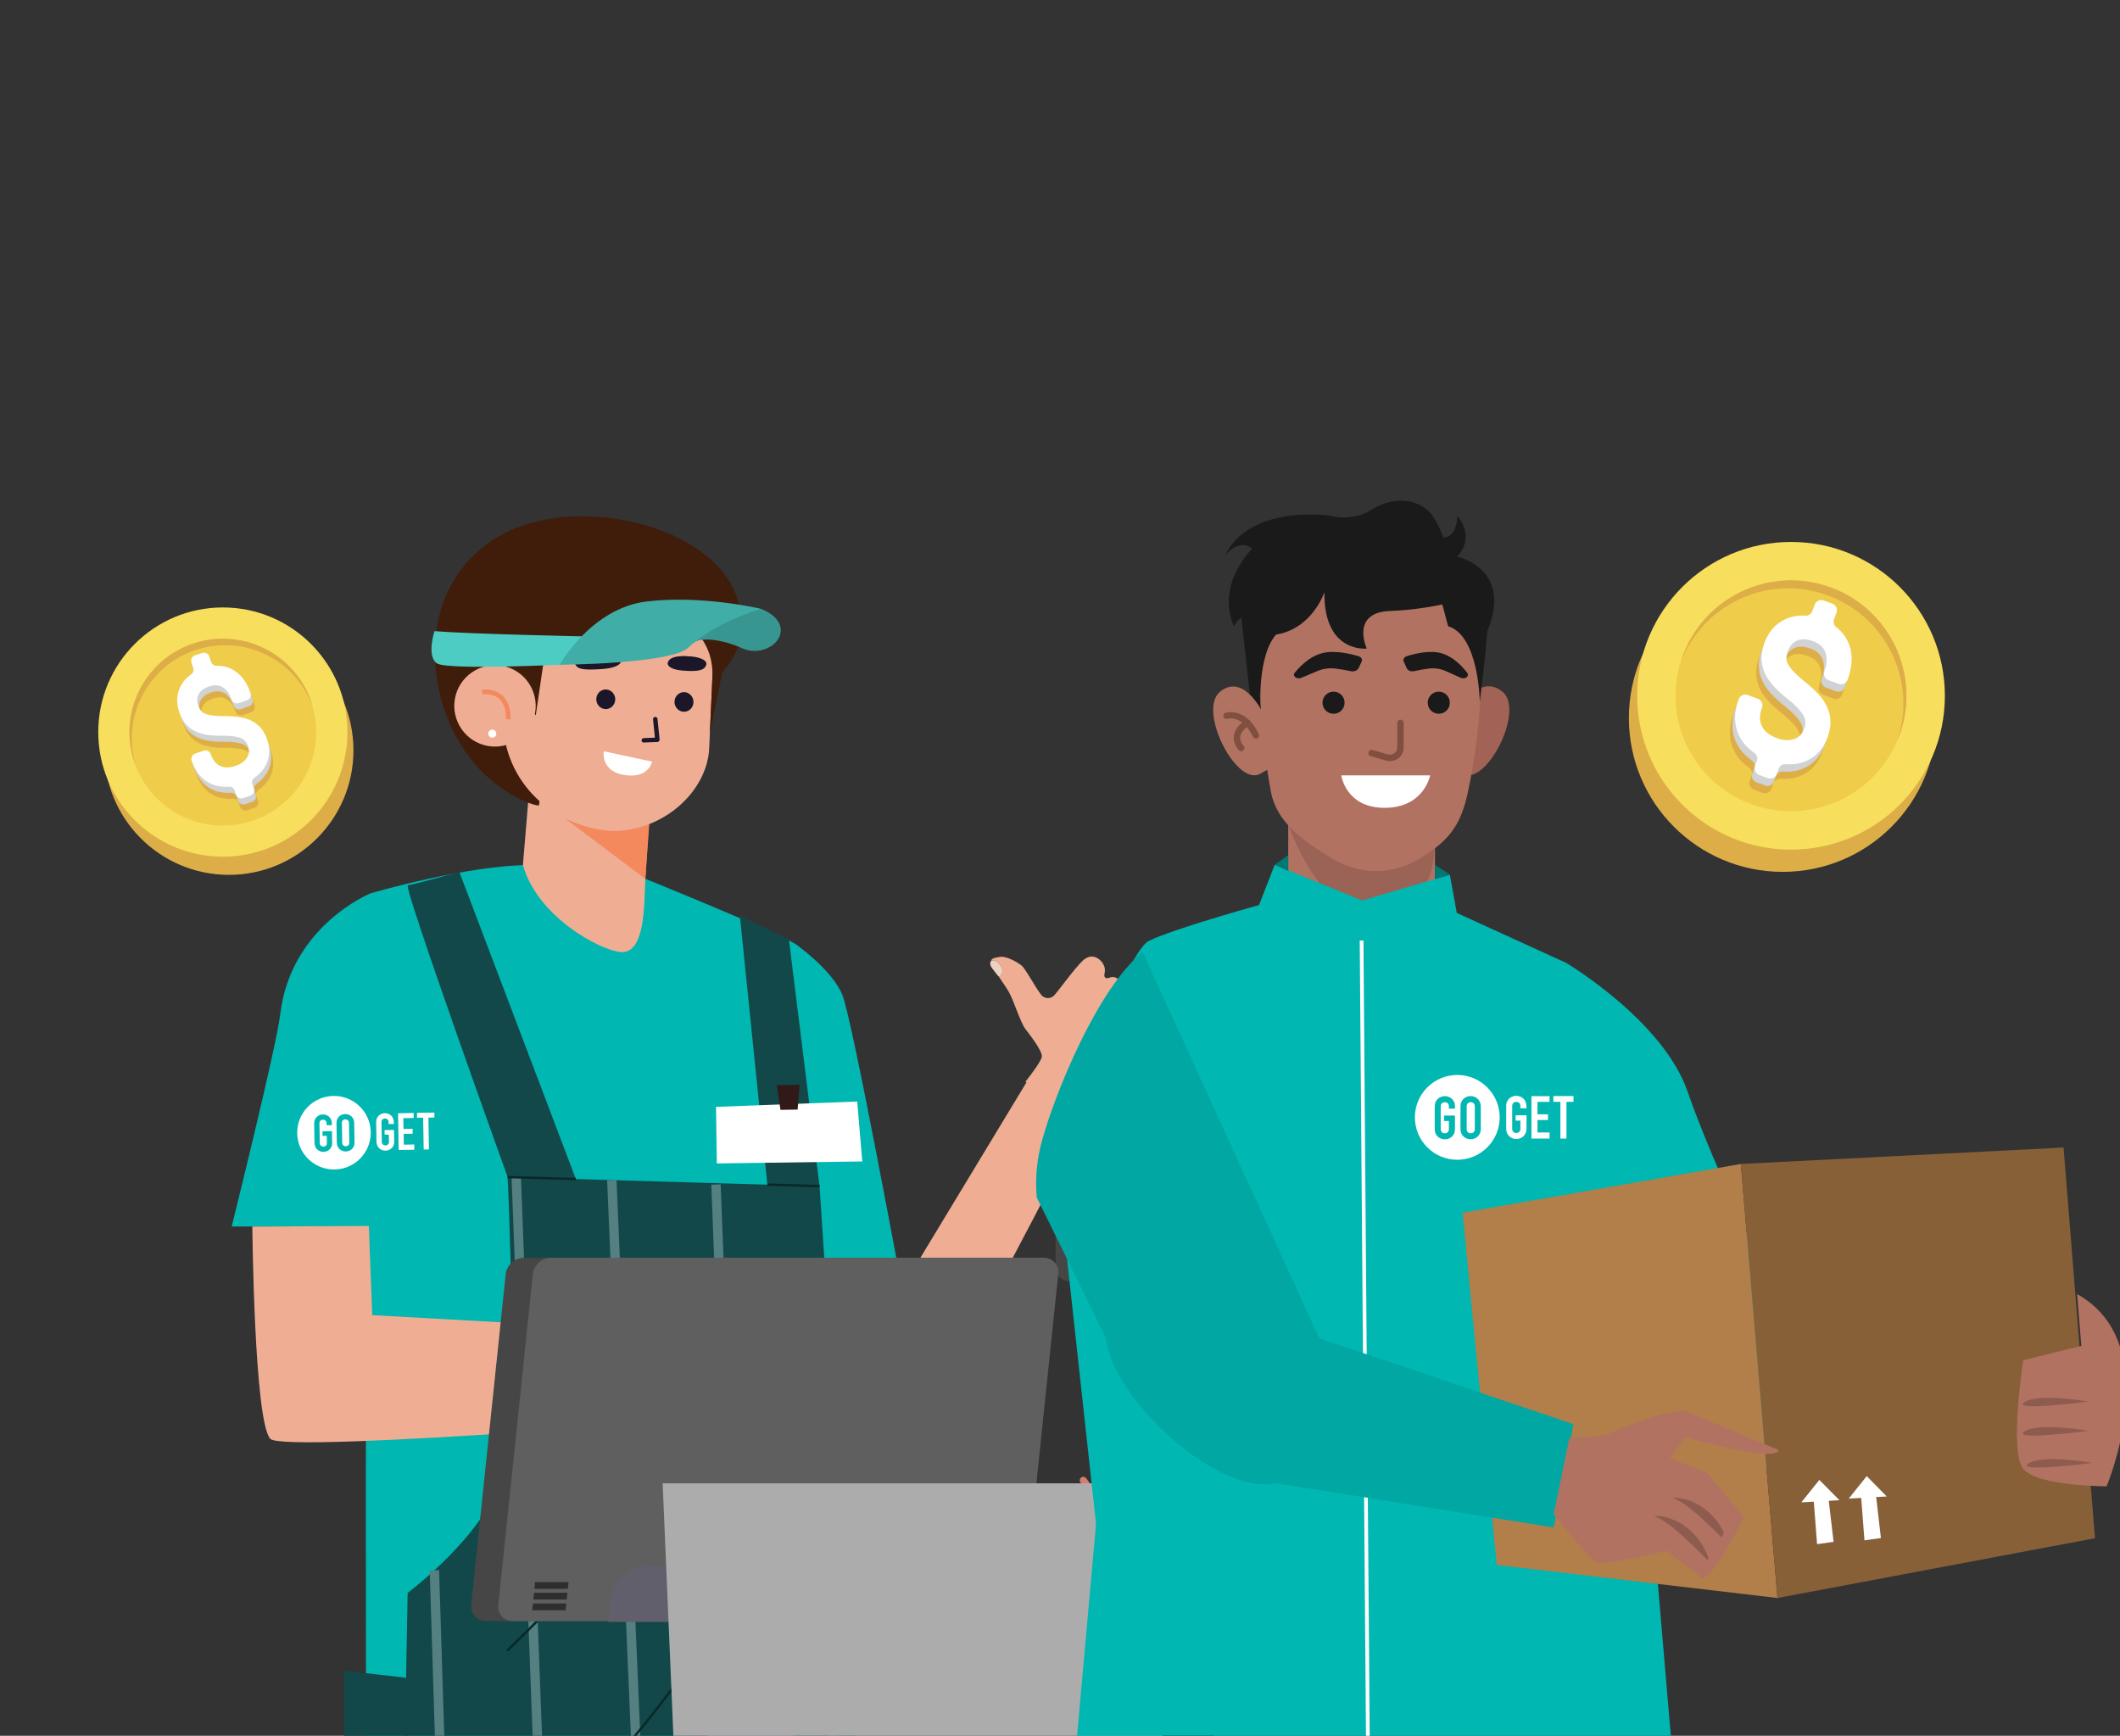 <?xml version="1.0" encoding="UTF-8"?><svg id="Layer_1" xmlns="http://www.w3.org/2000/svg" viewBox="0 0 318.49 260.75"><rect x="0" y="0" width="318.49" height="260.75" fill="#333333" stroke="none"/><defs><style>.cls-1{fill:#f8de5d;}.cls-2{fill:#00b7b1;}.cls-3{fill:#00a7a3;}.cls-4{fill:#007974;}.cls-5{fill:#efae93;}.cls-6{fill:#fff;}.cls-7{fill:#f3895d;}.cls-8{fill:#efcc49;}.cls-9{fill:#edd2c2;}.cls-10{fill:#6c6a6b;}.cls-11{fill:#9a6355;}.cls-12{fill:#804f3f;}.cls-13{fill:#a26356;}.cls-14{fill:#876038;}.cls-15{fill:#908ca0;}.cls-16{fill:#301917;}.cls-17{fill:#8e5c4e;}.cls-18{fill:#acacac;}.cls-19{fill:#b27e4a;}.cls-20{fill:#b27262;}.cls-21{fill:#d0d2d3;}.cls-22{fill:#ddae47;}.cls-23{fill:#d1d1d1;}.cls-24{fill:#d47e70;}.cls-25{fill:#124849;}.cls-26{fill:#41ada7;}.cls-27{fill:#1b1729;}.cls-28{fill:#0a2829;}.cls-29{fill:#443b4d;}.cls-30{fill:#401c0a;}.cls-31{fill:#1a1a1a;}.cls-32{fill:#464646;}.cls-33{fill:#558082;}.cls-34{fill:#379690;}.cls-35{fill:#2e2e2e;}.cls-36{fill:#5f5f5f;}.cls-37{fill:#625f6d;}.cls-38{fill:#4dccc4;}</style></defs><path class="cls-24" d="m164.19,229.37s-.07,0-.1,0c-.29-.05-.48-.33-.42-.62.7-3.71-1.24-5.93-1.32-6.02-.19-.22-.18-.55.04-.75.22-.2.55-.18.75.04.1.11,2.38,2.68,1.58,6.93-.05.25-.27.43-.52.43Z"/><path class="cls-5" d="m132.85,197.9l21.81-36.06,10.16,2.67s-29.46,58.1-34,60.63c-2.14,1.19-9.05,2.71-13.43-4.33-4.91-7.9-7.21-24.54-7.21-24.54l22.68,1.63Z"/><path class="cls-2" d="m119.52,141.82s5.51,3.86,7.04,7.66c1.52,3.81,9.03,44.52,9.03,44.52l-14.66-.81-1.4-51.37Z"/><path class="cls-2" d="m55.68,134.19s-12,4.85-13.58,18.17c-.6,5.03-7.3,31.89-7.3,31.89h26.61l-5.73-50.06Z"/><path class="cls-2" d="m79.6,129.95l15.78,1.42s20.77,8.39,24.14,10.45c1.65,1.01,10.61,166.65,10.61,166.65l-75.02.15s-.59-162.75.57-174.43c0,0,14.49-4.24,23.91-4.24"/><path class="cls-25" d="m61.24,239.28s11.23-8.37,14.03-17.01c2.81-8.64.99-45.45.99-45.45l46.86,1.37,9,135.58H59.86l1.38-74.48Z"/><rect class="cls-33" x="65.79" y="235.85" width="1.41" height="77.93" transform="translate(-8.57 2.22) rotate(-1.79)"/><rect class="cls-33" x="79.45" y="176.76" width="1.41" height="137.04" transform="translate(-9.2 3.2) rotate(-2.16)"/><rect class="cls-33" x="94.14" y="177.21" width="1.41" height="136.61" transform="translate(-10.42 4.28) rotate(-2.45)"/><rect class="cls-33" x="109.47" y="177.9" width="1.41" height="135.91" transform="translate(-9.42 4.44) rotate(-2.22)"/><rect class="cls-33" x="124.63" y="216.04" width="1.41" height="97.75" transform="translate(-10.16 5.05) rotate(-2.22)"/><polygon class="cls-25" points="123.12 178.18 118.52 141.14 111.15 137.58 115.28 177.95 123.12 178.18"/><path class="cls-28" d="m76.3,248.1l-.24-.25c15.2-14.65,28.71-31.06,40.16-48.78l.3.19c-11.47,17.74-25,34.18-40.21,48.84Z"/><path class="cls-28" d="m95.33,261.12l-.27-.23c10.37-12.42,18.79-26.16,25.04-40.85l.32.14c-6.26,14.72-14.7,28.49-25.09,40.94Z"/><path class="cls-5" d="m96.95,132.03l1.26-20.35-17.66-5.61-1.99,23.85c2.14,7.87,11.81,12.94,14.75,13.1,3.59.19,3.46-6.87,3.64-10.99Z"/><polygon class="cls-6" points="107.57 166.27 128.78 165.47 129.54 174.47 107.69 174.77 107.57 166.27"/><polygon class="cls-16" points="116.7 163.01 117.25 166.72 119.83 166.68 120.12 162.96 116.7 163.01"/><path class="cls-5" d="m37.91,184.25s.26,29.13,2.69,31.88c2.04,2.31,73.82-3.69,73.82-3.69l1.51-11.54-60.01-3.34-.51-13.4-17.49.09Z"/><path class="cls-25" d="m76.26,176.81s-15.74-43.73-14.99-43.82c.75-.09,7.74-2,7.74-2l17.5,46.12-10.25-.3Z"/><polygon class="cls-25" points="61 252.03 51.68 250.97 51.68 261.26 61.24 262.58 61 252.03"/><rect class="cls-28" x="81.2" y="171.84" width=".35" height="10.25" transform="translate(-97.88 253.15) rotate(-88.33)"/><polygon class="cls-28" points="123.11 178.36 115.28 178.13 115.29 177.78 123.12 178 123.11 178.36"/><path class="cls-5" d="m165.84,145.02c-.46-1.01-1.79-1.97-3.12-.76-1.34,1.22-3.98,4.99-4.45,5.36-.46.37-1,.43-1.59.08-.59-.35-2.55-4.15-3.22-4.67-.66-.52-2.27-1.44-3.23-1.29-.79.12-1.27.22-1.35.62.12-.13.5-.08.68-.03.33.1.94.85,1.04,1.38.11.54-.51,1.03-.51,1.03-.01,0-.03-.02-.04-.04.57.84,1.19,1.74,1.53,2.34.7,1.23,1.73,4.57,2.46,5.52.72.95,2.47,3.17,2.48,4.11,0,.59-1.42,2.5-2.47,3.82l9,5.65c1.92-4.46,3.07-4.64,8.78-10.26,1.46-1.43,2.42-3.06,1.68-4.51-.74-1.45-1.89-.66-1.89-.66,0,0,.78-1.57-.25-2.6-1.03-1.03-1.9-.05-2.48-.62-.42-.41.42-1.27-.55-2.14-1.34-1.2-1.7-.14-2.23-.46-.53-.32.18-.88-.28-1.89Z"/><path class="cls-9" d="m149.56,144.33c-1.07-.3-.84.7-.57,1.04.17.22.89,1.21,1.11,1.38,0,0,.61-.5.51-1.03-.11-.54-.71-1.29-1.04-1.38Z"/><rect class="cls-29" x="179.3" y="192.41" width="5.98" height="39.52"/><rect class="cls-32" x="158.59" y="178.31" width="44.94" height="14.1" rx="1.85" ry="1.85"/><path class="cls-29" d="m205.99,179.81v11.1c0,.83-.67,1.51-1.51,1.51h-41.93c-.83,0-1.5-.67-1.5-1.51v-11.1c0-.83.67-1.51,1.5-1.51h41.93c.83,0,1.51.67,1.51,1.51Z"/><path class="cls-36" d="m203.18,181.12v8.48h-39.3v-8.48h39.3m1.31-2.82h-41.93c-.83,0-1.5.67-1.5,1.51v11.1c0,.83.67,1.5,1.5,1.5h41.93c.83,0,1.51-.67,1.51-1.5v-11.1c0-.83-.67-1.51-1.51-1.51h0Z"/><rect class="cls-23" x="178.45" y="192.41" width="7.68" height="8.58"/><path class="cls-32" d="m147.01,243.52h-74c-1.37,0-2.36-1.11-2.22-2.47l5.18-49.64c.14-1.37,1.37-2.47,2.73-2.47h74c1.37,0,2.36,1.11,2.22,2.47l-5.18,49.64c-.14,1.37-1.37,2.47-2.73,2.47Z"/><path class="cls-36" d="m158.98,191.41l-5.18,49.64c-.14,1.37-1.37,2.48-2.73,2.48h-74c-1.37,0-2.35-1.11-2.2-2.48l5.18-49.64c.14-1.37,1.35-2.48,2.72-2.48h74c1.37,0,2.36,1.11,2.22,2.48Z"/><path class="cls-37" d="m132.41,235.29h-34.96c-2.87,0-5.43,2.32-5.73,5.19l-.33,3.16h45.34s.33-3.16.33-3.16c.3-2.87-1.78-5.19-4.65-5.19Z"/><path class="cls-29" d="m114.26,264.3h-12.86s0,0,0,0c6.43-8.21,9.91-18.34,9.86-28.77l-.05-11.42h12.86s.05,11.46.05,11.46c.04,10.4-3.42,20.52-9.83,28.71l-.02.02Z"/><path class="cls-15" d="m116.63,264.3h-12.86c6.43-8.21,9.91-18.34,9.86-28.77l-.05-11.42h12.86l.05,11.46c.04,10.4-3.42,20.52-9.83,28.71l-.02.02Z"/><polygon class="cls-35" points="85.31 238.67 80.29 238.67 80.39 237.66 85.41 237.66 85.31 238.67"/><polygon class="cls-35" points="85.14 240.28 80.12 240.28 80.22 239.26 85.25 239.26 85.14 240.28"/><polygon class="cls-35" points="84.97 241.89 79.95 241.89 80.06 240.87 85.08 240.87 84.97 241.89"/><polygon class="cls-10" points="173 222.82 238.96 226.38 242.81 402.01 179.52 404.69 173 222.82"/><polygon class="cls-18" points="101.51 268.92 99.55 222.82 173.39 222.82 179.52 404.69 117.55 404.69 105.54 404.69 -11.78 404.69 -9.16 268.92 101.51 268.92"/><path class="cls-6" d="m52.26,168.28c-.11-.09-.23-.13-.38-.13s-.27.05-.37.14c-.1.09-.16.23-.15.43l.05,2.92c0,.19.06.33.17.42.11.09.23.13.38.13s.27-.05.37-.14c.1-.09.15-.23.15-.43l-.05-2.92c0-.19-.06-.33-.17-.42Z"/><path class="cls-6" d="m50.08,164.63c-3.05.05-5.48,2.57-5.43,5.62.05,3.05,2.57,5.48,5.62,5.43,3.05-.05,5.48-2.57,5.43-5.62-.05-3.05-2.57-5.48-5.62-5.43Zm-.23,4.39h-.79s0-.27,0-.27c0-.19-.06-.33-.17-.42-.11-.09-.23-.13-.38-.13s-.27.05-.37.14c-.1.09-.16.23-.15.43l.05,2.92c0,.19.06.33.17.42.11.09.23.13.38.13s.27-.05.37-.14c.1-.09.16-.23.15-.43l-.02-1.04h-.63s-.01-.69-.01-.69l1.42-.02.03,1.74c0,.23-.03.43-.1.6-.08.17-.18.31-.3.42-.12.11-.26.2-.42.26-.16.06-.32.09-.48.09s-.32-.02-.48-.08c-.16-.05-.3-.14-.43-.25-.13-.11-.23-.25-.31-.41-.08-.17-.12-.36-.13-.59l-.05-2.92c0-.22.03-.42.11-.59.08-.17.17-.32.3-.43.12-.11.27-.2.42-.26.16-.06.32-.09.48-.09.16,0,.32.02.48.08.16.05.3.14.43.25.13.11.23.25.31.42.08.17.12.37.13.59v.28Zm3.41,2.58c0,.23-.03.43-.11.6-.07.17-.17.31-.3.42-.12.11-.27.2-.42.26-.16.06-.32.09-.48.09s-.32-.02-.48-.08c-.16-.05-.3-.14-.43-.25-.13-.11-.23-.25-.31-.41-.08-.17-.12-.36-.13-.59l-.05-2.92c0-.22.03-.42.11-.59.08-.17.17-.32.3-.43.12-.11.26-.2.42-.26.16-.06.32-.09.48-.09s.32.02.48.08c.16.05.3.14.43.25.13.11.23.25.31.42.08.17.12.37.13.59l.05,2.92Z"/><path class="cls-6" d="m56.51,168.59c0-.22.03-.42.11-.59.08-.17.17-.32.3-.43.12-.11.27-.2.42-.26.16-.06.31-.09.48-.09s.32.02.48.08c.16.05.3.14.43.25.13.11.23.25.31.42.08.17.12.37.13.59v.28s-.79.01-.79.01v-.28c0-.19-.06-.33-.17-.42-.11-.09-.23-.13-.38-.13s-.27.05-.37.14c-.1.09-.15.24-.15.43l.05,2.92c0,.19.06.33.17.42.11.09.23.13.38.13s.27-.05.37-.14c.11-.09.15-.23.15-.43l-.02-1.04h-.63s-.01-.69-.01-.69l1.42-.02.03,1.74c0,.23-.03.43-.11.6-.07.17-.17.31-.3.42-.12.11-.27.2-.42.26-.16.06-.32.09-.48.09s-.32-.02-.48-.08c-.16-.05-.3-.14-.43-.25-.13-.11-.23-.25-.31-.41s-.12-.36-.13-.59l-.05-2.92Z"/><path class="cls-6" d="m59.79,167.23l2.36-.04v.75s-1.56.03-1.56.03l.03,1.62,1.37-.02v.74s-1.35.02-1.35.02l.03,1.62,1.57-.03v.79s-2.35.04-2.35.04l-.09-5.53Z"/><path class="cls-6" d="m63.57,167.89l-.92.02v-.74s2.61-.04,2.61-.04v.74s-.9.02-.9.02l.08,4.78h-.79s-.08-4.77-.08-4.77Z"/><path class="cls-30" d="m94.32,78.27s-18.54-4.58-26.47,9.49c-5.75,10.2-1.5,27.67,11.64,32.87,12.52,4.96,8.97-35.83,8.97-35.83l5.87-6.53Z"/><path class="cls-5" d="m96.02,120.7l-.64,10.67c-.23,3.17-3.27,2.98-7.86,2.59h0c-3.92-.33-7.66-1.33-7.92-4.01l2.25-14.8,14.18,5.54Z"/><path class="cls-7" d="m96.95,132.03l-14.63-11.02c-.79-.64-.22-1.91.78-1.74l14.64,1.77-.79,10.99Z"/><path class="cls-5" d="m91.77,124.84h0c7.86.14,14.45-5.96,14.77-12.38l.68-15.15c.41-8.04-5.63-14.96-13.66-15.64h0c-8.22-.69-16.88,5.29-17.57,13.5l-.42,12.19c-.32,9.43,6.78,16.68,16.18,17.47Z"/><polygon class="cls-30" points="82.15 96.13 80.49 107.45 69 93.49 82.15 96.13"/><path class="cls-5" d="m68.27,105.52c-.28,3.37,2.22,6.33,5.58,6.61,3.37.28,6.33-2.22,6.61-5.58.28-3.37-2.22-6.33-5.58-6.61-3.37-.28-6.33,2.22-6.61,5.58Z"/><path class="cls-7" d="m76.7,108.06l-.7-.06s.14-1.87-.93-2.94c-.6-.6-1.47-.85-2.6-.76l-.06-.7c1.35-.11,2.41.22,3.16.97,1.3,1.31,1.14,3.4,1.13,3.49Z"/><path class="cls-27" d="m96.72,111.55c-.18,0-.33-.14-.34-.32,0-.19.14-.34.32-.35l1.69-.07-.28-2.75c-.02-.19.12-.35.3-.37.19-.02.35.12.37.3l.31,3.1c0,.09-.02.18-.08.25-.06.07-.15.11-.24.12l-2.05.08s0,0-.01,0Z"/><path class="cls-27" d="m89.88,98.21s3.4-.3,3.43,1.13c0,0,0,.97-2.96,1.17-2.96.2-3.73-.02-4.01-.93-.27-.91,1.94-1.35,3.54-1.37Z"/><path class="cls-27" d="m103.33,98.58s-2.81-.29-3.03,1.05c0,0-.13.91,2.32,1.11,2.46.2,3.25-.12,3.48-.86.26-.83-1.44-1.28-2.78-1.3Z"/><path class="cls-27" d="m101.33,105.4c-.02.81.6,1.49,1.38,1.52.79.02,1.45-.61,1.47-1.43.02-.81-.59-1.49-1.38-1.52-.79-.02-1.44.61-1.47,1.43Z"/><path class="cls-27" d="m89.58,105c-.02.81.6,1.49,1.38,1.52.79.02,1.44-.61,1.47-1.43.02-.81-.6-1.49-1.38-1.52-.79-.02-1.44.61-1.47,1.43Z"/><path class="cls-6" d="m97.96,114.41l-7.25-1.55s-.59,3.24,3.59,3.62c3.22.29,3.66-2.07,3.66-2.07Z"/><path class="cls-30" d="m80,100.79s9.17-6.24,6.31-19.18c0,0-8.8-3.34-12.89,7.92-4.09,11.26,6.58,11.26,6.58,11.26Z"/><path class="cls-30" d="m85.65,90.02s22.45-1.75,21.35,12.32c0,0,6.75-4.43,3.58-12.98-2.59-7-12.45-11.19-19.9-11.53-4.15-.19-6.09.48-7.71,1.21-3.17,1.44,2.68,10.98,2.68,10.98Z"/><path class="cls-30" d="m97.96,88.56s-2.1,8.12-15.77,9.48c-13.67,1.36-13.56-8.06-13.56-8.06l20.05-11.04"/><path class="cls-6" d="m74.56,110.21c0,.33-.27.6-.6.6s-.6-.27-.6-.6.27-.6.6-.6.6.27.6.6Z"/><polygon class="cls-30" points="108.49 101.03 106.65 110.21 107.01 102.13 108.49 101.03"/><path class="cls-34" d="m114.32,91.46s3.03,1.04,2.98,3.28c-.05,2.24-3.26,3.82-5.78,2.65-2.51-1.16-6.08-1.85-7.34-.81,0,0,1.71-4.77,10.13-5.12Z"/><path class="cls-38" d="m87.93,95.6s-17.16-.35-22.66-.79c0,0-1.23,3.82.39,4.85,1.62,1.03,19.22.16,19.22.16l3.04-4.22Z"/><path class="cls-26" d="m84.08,99.86s4.72-8.51,13.1-9.51c8.37-1,17.15,1.11,17.15,1.11,0,0-6.82,1.91-10.93,5.83-2.6,2.47-19.32,2.57-19.32,2.57Z"/><rect x="167.03" y="264.17" width="18.45" height="7.31" transform="translate(-131.97 356.11) rotate(-72.63)"/><path class="cls-2" d="m226.28,147.1l-10.4-8.34-1.5-1.33-.93-.14-12.72-1.87-1.03-.15-1.65.5-8.61,2.39c7.42,13.24,24.46,15.87,36.84,8.94Z"/><line class="cls-2" x1="219.32" y1="141.36" x2="235.37" y2="144.68"/><path class="cls-6" d="m195.98,164.01c.11-.09.25-.14.4-.14s.29.05.39.15c.11.1.16.25.16.45l-.05,3.08c0,.2-.06.35-.18.44-.11.09-.25.14-.4.14s-.28-.05-.39-.15c-.11-.1-.16-.25-.16-.45l.05-3.08c0-.2.06-.35.17-.44Z"/><path class="cls-6" d="m192.36,165.9c-.05,3.22,2.51,5.87,5.73,5.93,3.22.05,5.87-2.51,5.93-5.73.05-3.22-2.51-5.87-5.73-5.93-3.22-.05-5.87,2.51-5.93,5.73Zm6.17-1.39c0-.23.05-.44.13-.62.09-.18.2-.33.33-.44.14-.12.29-.2.45-.26.17-.06.34-.08.5-.08.17,0,.34.04.5.1.16.06.31.15.45.27.13.12.24.27.32.45.08.18.12.39.11.62l-.05,3.08c0,.24-.05.45-.13.62-.09.18-.19.32-.33.44-.13.11-.29.2-.45.26-.17.06-.34.08-.51.08s-.34-.04-.5-.1c-.17-.06-.31-.15-.45-.27-.13-.12-.24-.27-.32-.45-.08-.18-.11-.39-.11-.63l.03-1.84,1.5.03v.74s-.68-.01-.68-.01l-.02,1.1c0,.2.05.35.16.45.11.1.24.15.39.15s.29-.04.4-.14c.11-.09.17-.24.18-.44l.05-3.08c0-.2-.05-.35-.16-.45-.11-.1-.24-.15-.4-.15s-.29.04-.4.14c-.11.09-.17.24-.18.44v.3s-.84-.01-.84-.01v-.3Zm-3.55-.06c0-.23.05-.44.13-.62.08-.18.2-.33.33-.44.14-.12.29-.2.45-.26.17-.06.34-.08.51-.08s.34.04.5.1c.17.06.31.15.45.27.13.12.24.27.32.45.08.18.12.39.11.62l-.05,3.08c0,.24-.05.45-.13.62-.09.18-.2.32-.33.44-.14.11-.29.2-.45.26-.17.06-.34.08-.51.08s-.34-.04-.5-.1c-.16-.06-.31-.15-.45-.27-.13-.12-.24-.27-.32-.45-.08-.18-.12-.39-.11-.63l.05-3.08Z"/><path class="cls-6" d="m191.45,167.41c0,.24-.05.45-.13.62s-.2.32-.33.44c-.14.12-.29.2-.45.26-.17.06-.34.08-.51.08s-.34-.04-.5-.1c-.17-.06-.31-.15-.45-.27-.13-.12-.24-.27-.32-.45-.08-.18-.12-.39-.11-.63l.03-1.83,1.5.03v.74s-.68-.01-.68-.01l-.02,1.1c0,.2.05.35.16.45.11.1.24.15.39.15s.29-.04.4-.14c.11-.09.17-.24.18-.44l.05-3.08c0-.2-.05-.35-.16-.45-.11-.1-.24-.15-.4-.15s-.29.04-.4.14c-.11.09-.17.24-.18.44v.29s-.84-.01-.84-.01v-.29c0-.23.05-.44.14-.62.08-.18.19-.33.33-.44.14-.12.29-.2.45-.26.17-.06.34-.08.5-.08s.34.04.5.1c.17.06.31.15.45.28.13.12.24.27.32.45.08.18.12.39.11.63l-.05,3.08Z"/><path class="cls-6" d="m187.95,168.73l-2.49-.04v-.84s1.67.03,1.67.03l.03-1.71-1.44-.02v-.79s1.46.02,1.46.02l.03-1.71-1.65-.03v-.79s2.5.04,2.5.04l-.1,5.83Z"/><path class="cls-6" d="m183.97,168.65h-.83s.09-5.06.09-5.06l-.97-.02v-.79s2.78.05,2.78.05v.79s-.98-.02-.98-.02l-.09,5.05Z"/><path class="cls-2" d="m244.35,182.68l8.33,97.62h-92.62s7.73-86.29,7.73-86.29l21.35-58.05,26.73,2.81,19.49,5.92s14.54,8.64,18.21,19.38c3.66,10.74,13.58,31.34,13.58,31.34l36.91,15.57-3.21,20.46-55.95-17.13-15.99-18.68"/><path class="cls-20" d="m204.55,151.13h0c-6.09,0-11.02-4.94-11.02-11.02v-16.87h22.05v16.87c0,6.09-4.94,11.02-11.02,11.02Z"/><path class="cls-11" d="m193.14,122.76s3.06,9.84,8.63,13.01c4.04,2.3,9.27,1.41,12.01-2.35,1.37-1.87,1.8-4.23,1.8-8.29,0,0-3.68,3.59-10.32,3.87-6.64.28-12.11-6.25-12.11-6.25Z"/><polygon class="cls-31" points="186.11 89.41 188.02 106.55 193.14 106.55 193.01 87.22 186.11 89.41"/><path class="cls-13" d="m219.46,116.09c3.57,2.63,9.74-9.35,6.26-12.18-3.48-2.84-6.57,2.64-6.57,2.64l-.86,3.93-1.55,3.62,1.26,1.03,1.46.96Z"/><path class="cls-20" d="m189.55,116.09c-3.57,2.63-9.74-9.35-6.26-12.18,3.48-2.84,6.32,2.97,6.32,2.97l.86,3.83.57,3.77-.4,1.02-1.09.6Z"/><path class="cls-12" d="m186.46,112.85c-.14,0-.28-.06-.37-.18-.62-.75-.85-1.52-.7-2.29.27-1.38,1.74-2.18,1.8-2.21.24-.13.52-.04.65.2s.04.53-.19.65c-.01,0-1.13.62-1.31,1.55-.09.47.08.97.5,1.48.17.21.14.51-.07.68-.09.07-.2.11-.31.11Z"/><path class="cls-12" d="m188.67,110.95c-.18,0-.35-.1-.43-.27-1.61-3.34-3.75-2.72-3.84-2.7-.26.08-.52-.06-.6-.31-.08-.25.05-.52.3-.6.03-.01,3.01-.95,5.01,3.19.12.24.01.53-.22.64-.07.03-.14.05-.21.05Z"/><path class="cls-20" d="m222.49,100.63c0,7.42-.99,13.82-1.97,18.37-.96,4.45-2.43,6.85-6.26,9.35l-.7.46c-4.06,2.65-9.3,2.71-13.42.16h0c-4.15-2.57-8.31-5.26-9.21-10.03-1.63-8.68-1.81-18.3-1.81-18.3,0,0-1.55-18.73,16.44-18.37,17.99.36,16.92,18.37,16.92,18.37Z"/><path class="cls-12" d="m208.8,114.33c-.19,0-.38-.02-.58-.08l-2.3-.66c-.26-.07-.4-.34-.33-.6.07-.25.34-.41.6-.33l2.29.66c.56.15,1.15-.12,1.35-.61.06-.14.08-.29.08-.43v-3.69c0-.27.21-.48.48-.48s.48.21.48.48v3.69c0,.27-.05.54-.15.79-.31.78-1.08,1.26-1.92,1.26Z"/><path class="cls-31" d="m202,105.56c0,.92-.74,1.66-1.66,1.66-.92,0-1.66-.74-1.66-1.66,0-.92.74-1.66,1.66-1.66.92,0,1.66.74,1.66,1.66Z"/><path class="cls-31" d="m217.81,105.56c0,.92-.74,1.66-1.66,1.66-.92,0-1.66-.74-1.66-1.66,0-.92.74-1.66,1.66-1.66.92,0,1.66.74,1.66,1.66Z"/><path class="cls-31" d="m204.07,100.43l.5-1.06c.15-.32-.06-.67-.5-.8-1.19-.36-3.56-.93-5.41-.46-2.12.54-3.68,2.35-4.18,2.99-.11.14-.12.31-.04.46h0c.17.31.69.43,1.08.26l2.4-1.02c.82-.35,1.78-.48,2.72-.36.69.08,1.52.21,2.27.38.47.11.98-.06,1.14-.4Z"/><path class="cls-31" d="m211.36,100.43l-.48-1.06c-.14-.32.06-.67.47-.8,1.13-.36,3.37-.93,5.13-.46,2.01.54,3.49,2.35,3.96,2.99.1.14.11.31.04.46h0c-.16.31-.65.43-1.03.26l-2.27-1.02c-.78-.35-1.69-.48-2.58-.36-.66.08-1.44.21-2.15.38-.45.11-.93-.06-1.08-.4Z"/><path class="cls-6" d="m201.49,116.47h13.36s-.89,4.88-6.85,4.88c-5.85,0-6.5-4.88-6.5-4.88Z"/><path class="cls-31" d="m189.35,105.48s-.45-10,4.21-11.41l1.22-4.66h-6.74s-.24,3.71,1.32,16.06Z"/><path class="cls-31" d="m222.31,105.48s-.1-10-4.76-11.41l-1.33-5.02,7.54-.54s.11,4.61-1.45,16.96Z"/><path class="cls-31" d="m219.21,90.17s-4.4,1.38-10.39,1.61c-5.99.23-3.49,5.65-3.49,5.65,0,0-6.49.74-6.36-8.48,0,0-1.87,5.73-7.61,6.42,0,0,1.39-2.43,1.14-5.21,0,0-5.98,1.27-7.1,3.94,0,0-3.02-5.44,2.72-11.7,0,0-1.75-1.63-3.99.92,0,0,2.5-7.07,15.47-5.91,0,0,3.37,1.16,6.61-.93,3.24-2.09,7.45-1.51,9.11,1.16,1.11,1.79,1.5,3.08,1.5,3.08,0,0,2,.23,2.12-3.24,0,0,2.82,2.96,0,6.14,0,0,8.41,1.81,4.51,11.13l-4.23-4.59Z"/><polygon class="cls-2" points="216.26 135.95 235.37 144.68 214.84 148.17 216.26 135.95"/><polyline class="cls-2" points="217.81 131.39 204.62 135.27 191.5 129.9 189.15 135.95 191.5 149.48 211.95 152.69 219.32 139.71"/><polygon class="cls-4" points="215.57 129.9 217.81 131.39 215.57 132.05 215.57 129.9"/><polyline class="cls-4" points="193.53 128.46 191.5 129.9 193.53 130.84"/><path class="cls-2" d="m189.15,135.95s-13.03,3.62-16.58,5.4c-3.55,1.78-14.11,30.9-14.11,30.9l6.78,61.96,43.66,12.44,4.26-13.69-35.52-18.42,11.51-78.59Z"/><rect class="cls-6" x="204.79" y="141.29" width=".56" height="134.43" transform="translate(-1.62 1.61) rotate(-.45)"/><path class="cls-6" d="m221.38,165.73c-.12-.1-.27-.16-.43-.16s-.31.05-.43.16c-.12.1-.18.27-.18.49v3.37c0,.22.06.38.18.49.12.11.27.16.43.16s.31-.05.43-.16c.12-.1.18-.27.18-.49v-3.37c0-.22-.06-.38-.18-.49Z"/><path class="cls-6" d="m218.93,161.48c-3.52,0-6.37,2.85-6.37,6.37,0,3.52,2.85,6.37,6.37,6.37,3.52,0,6.37-2.85,6.37-6.37,0-3.52-2.85-6.37-6.37-6.37Zm-.35,5.06h-.91s0-.32,0-.32c0-.22-.06-.38-.18-.49-.12-.1-.27-.16-.43-.16s-.31.05-.44.16c-.12.1-.18.27-.18.49v3.37c0,.22.06.38.18.49.12.11.27.16.44.16s.31-.05.43-.16c.12-.1.18-.27.18-.49v-1.2h-.73s0-.81,0-.81h1.64s0,2.01,0,2.01c0,.26-.04.49-.13.69-.09.19-.21.36-.35.48-.15.13-.31.22-.49.29-.18.07-.37.1-.55.1s-.37-.03-.55-.1c-.18-.07-.35-.16-.49-.29-.15-.13-.26-.29-.35-.48-.09-.19-.13-.42-.13-.69v-3.37c0-.26.04-.48.13-.68.09-.2.21-.36.35-.49.15-.13.31-.22.49-.29.18-.07.37-.1.55-.1.18,0,.37.03.55.1.18.07.35.16.49.29.15.13.26.29.35.49.09.2.13.42.13.68v.32Zm3.88,3.04c0,.26-.04.49-.14.69-.09.19-.21.36-.35.48-.15.13-.31.22-.49.29-.18.07-.37.1-.55.1-.19,0-.37-.03-.55-.1-.18-.07-.35-.16-.49-.29-.15-.13-.26-.29-.35-.48-.09-.19-.13-.42-.13-.69v-3.37c0-.26.04-.48.13-.68.09-.2.21-.36.35-.49.15-.13.31-.22.49-.29.18-.07.37-.1.55-.1s.37.03.55.1c.18.07.35.16.49.29.15.13.26.29.35.49.09.2.14.42.14.68v3.37Z"/><path class="cls-6" d="m226.27,166.17c0-.26.04-.48.13-.68.09-.2.21-.36.35-.49.15-.13.31-.23.49-.29.18-.07.36-.1.55-.1s.37.03.55.1c.18.07.35.16.49.29.15.13.26.29.35.49.09.2.14.43.14.68v.32s-.91,0-.91,0v-.32c0-.22-.06-.38-.18-.49-.12-.1-.27-.16-.43-.16s-.31.05-.44.16c-.12.11-.18.27-.18.49v3.37c0,.22.06.38.18.49.12.1.27.16.44.16s.31-.05.43-.16c.12-.1.18-.27.18-.49v-1.2h-.72s0-.81,0-.81h1.64s0,2.01,0,2.01c0,.26-.04.49-.14.69-.09.19-.21.36-.35.48-.15.13-.31.23-.49.29-.18.07-.37.1-.55.1s-.37-.03-.55-.1c-.18-.07-.35-.16-.49-.29-.15-.13-.26-.29-.35-.48s-.13-.42-.13-.69v-3.37Z"/><path class="cls-6" d="m230.07,164.66h2.72s0,.86,0,.86h-1.81v1.87h1.58s0,.86,0,.86h-1.58v1.87h1.81s0,.91,0,.91h-2.72s0-6.38,0-6.38Z"/><path class="cls-6" d="m234.42,165.51h-1.06s0-.86,0-.86h3.03s0,.86,0,.86h-1.06v5.52s-.91,0-.91,0v-5.52Z"/><polygon class="cls-19" points="261.53 174.85 267.03 240.05 224.86 235.09 219.72 182.17 261.53 174.85"/><polygon class="cls-14" points="267.03 240.05 314.73 231.07 310.01 172.38 261.53 174.85 267.03 240.05"/><polygon class="cls-6" points="276.34 225.36 273.32 222.31 270.62 225.68 272.49 225.58 272.98 231.96 275.46 231.61 274.74 225.45 276.34 225.36"/><polygon class="cls-6" points="283.45 224.8 280.44 221.74 277.74 225.12 279.61 225.01 280.1 231.39 282.57 231.04 281.86 224.88 283.45 224.8"/><path class="cls-3" d="m198.18,201.02l38.2,12.92-2.97,15.51-41.7-6.65c-8.69,2.04-24.78-12.9-25.54-21.79l-10.42-21.13c-.25-2.85.02-5.73.78-8.49,2.02-7.33,8.36-22.85,15.12-28.38"/><path class="cls-20" d="m253.03,211.9c-2.19.14-4.87.92-7.31,1.82-.67.25-1.32.51-1.94.74-.98.4-1.86.78-2.6,1.12-.22.11-5.23.4-5.43.5l-2.34,11.37c.22.27.45.54.65.81.04.04.05.06.05.06.62.76,1.24,1.55,1.88,2.31,1.8,2.13,3.46,3.95,4,4.11,1.35.4,10.43-1.78,10.43-1.78l5.34,4.12c.31-.07.63-.3.97-.64.32-.31.66-.7,1-1.15.05-.09.12-.19.19-.28.54-.74,1.1-1.62,1.6-2.5.12-.2.25-.42.35-.63.03-.05.07-.1.09-.15.01-.02.02-.03.03-.04.1-.16.2-.32.28-.5.99-1.81,1.71-3.33,1.71-3.33l-5.57-6.64-5.53-2.19,2.36-3.14s13.62,3.96,13.97,1.93"/><path class="cls-17" d="m259.01,230.24c-.12.23-.25.46-.38.69-.04-.04-.09-.08-.13-.12-.71-.71-1.69-1.66-2.77-2.66-1.09-1-2.12-1.83-2.97-2.37-.22-.13-.41-.25-.58-.36-.18-.09-.34-.17-.47-.24-.26-.14-.41-.21-.41-.21,0,0,.17,0,.48.02.15.01.35.02.57.05.21.04.46.09.73.15,1.08.27,2.5.93,3.69,2.03,1.1,1.02,1.81,2.14,2.25,3.03Z"/><path class="cls-17" d="m256.67,234.05c-.06.09-.13.18-.19.27-.2-.2-.46-.46-.77-.78-.71-.71-1.69-1.66-2.77-2.66-1.08-.99-2.12-1.83-2.97-2.36-.22-.13-.41-.25-.58-.36-.18-.09-.34-.17-.47-.24-.26-.14-.41-.22-.41-.22,0,0,.17,0,.48.02.15,0,.35.02.57.04.22.04.46.09.73.16,1.07.26,2.5.93,3.69,2.02,1.18,1.1,1.92,2.32,2.34,3.23.16.34.27.63.35.87Z"/><path class="cls-20" d="m312.68,202.18l-8.72,2.15s-2.14,13.69,0,16.32,12.52,2.62,12.52,2.62c0,0,9.01-21.39-4.43-28.87"/><path class="cls-17" d="m313.76,210.54s-7.54-1.33-9.64.1,9.64-.1,9.64-.1Z"/><path class="cls-17" d="m313.76,214.94s-7.54-1.33-9.64.1,9.64-.1,9.64-.1Z"/><path class="cls-17" d="m314.36,219.75s-7.54-1.33-9.64.1,9.64-.1,9.64-.1Z"/><circle class="cls-22" cx="267.82" cy="107.86" r="23.11"/><circle class="cls-1" cx="269.07" cy="104.52" r="23.11"/><circle class="cls-8" cx="269.05" cy="104.52" r="17.33"/><path class="cls-22" d="m274.62,89.46c8.78,3.23,13.35,12.82,10.47,21.64.08-.2.18-.39.25-.59,3.31-8.98-1.29-18.95-10.27-22.26s-18.95,1.29-22.26,10.27c-.07.2-.12.41-.19.61,3.52-8.58,13.22-12.92,22-9.68Z"/><path class="cls-22" d="m274.15,111.87c.39-1.05.52-2.05.39-2.99-.13-.93-.5-1.83-1.1-2.69-.57-.8-1.53-1.75-2.94-2.88-1.49-1.21-2.08-2.01-2.32-2.48-.17-.34-.24-.71-.19-1.13.02-.15.07-.3.16-.43.27-.39.6-.66,1.02-.84.67-.28,1.47-.25,2.43.11s1.51.88,1.81,1.64c.31.81.27,1.75-.14,2.86-.2.54.08,1.14.62,1.34l1.53.56c.54.2,1.14-.08,1.34-.62.02-.04.02-.09.04-.13h0s.36-.98.36-.98c.71-1.94.8-3.69.25-5.22-.38-1.06-1.03-1.96-1.95-2.68-.36-.28-.5-.76-.34-1.19l.32-.87.05-.13c.2-.54-.08-1.14-.62-1.34l-1.31-.48c-.54-.2-1.14.08-1.34.62l-.05.13-.31.85c-.16.43-.59.71-1.05.68-1.1-.07-2.12.12-3.06.56-1.43.67-2.47,1.86-3.08,3.51-.07.2-.11.39-.16.58-.08.18-.17.34-.24.53-.58,1.58-.58,3.08,0,4.45.55,1.31,1.73,2.64,3.58,4.07,1.54,1.26,2.13,2.09,2.35,2.56.14.29.21.59.21.9,0,.26-.09.51-.26.71-.25.29-.58.5-.97.65-.77.28-1.63.25-2.62-.12-1.14-.42-1.88-1.01-2.27-1.81-.38-.79-.37-1.69.03-2.76.2-.54-.08-1.14-.62-1.34l-1.54-.57c-.54-.2-1.14.08-1.34.62-.02.04-.02.09-.04.13h0s-.36.98-.36.98c-.72,1.95-.73,3.73-.03,5.3.48,1.09,1.28,2.02,2.37,2.77.39.27.56.77.39,1.22l-.23.63-.05.13c-.2.54.08,1.14.62,1.34l1.3.48c.54.2,1.14-.08,1.34-.62l.05-.13.25-.68c.16-.44.6-.71,1.06-.68,1.14.09,2.2-.08,3.15-.51,1.46-.65,2.51-1.84,3.12-3.51.09-.24.16-.47.22-.7.06-.14.14-.26.19-.41Z"/><path class="cls-21" d="m274.55,108.89c-.13-.93-.5-1.83-1.1-2.69-.57-.8-1.53-1.75-2.94-2.88-1.49-1.21-2.08-2.01-2.32-2.48-.28-.54-.28-1.17,0-1.93s.75-1.31,1.39-1.58c.67-.28,1.47-.25,2.43.11s1.51.88,1.81,1.64c.31.81.27,1.75-.14,2.86-.2.54.08,1.14.62,1.34l1.53.56c.54.2,1.14-.08,1.34-.62.71-1.94.8-3.69.25-5.22-.38-1.06-1.03-1.96-1.95-2.68-.36-.28-.5-.76-.34-1.19l.37-1c.2-.54-.08-1.14-.62-1.34l-1.31-.48c-.54-.2-1.14.08-1.34.62l-.36.98c-.16.43-.59.71-1.05.68-1.1-.07-2.12.12-3.06.56-1.43.67-2.47,1.86-3.08,3.51s-.58,3.08,0,4.45c.55,1.31,1.73,2.64,3.58,4.07,1.54,1.26,2.13,2.09,2.35,2.56.27.57.28,1.18.03,1.87-.28.76-.75,1.24-1.47,1.5-.77.28-1.63.25-2.62-.12-1.14-.42-1.88-1.01-2.27-1.81-.38-.79-.37-1.69.03-2.76.2-.54-.08-1.14-.62-1.34l-1.54-.57c-.54-.2-1.14.08-1.34.62-.72,1.95-.73,3.73-.03,5.3.48,1.09,1.28,2.02,2.37,2.77.39.27.56.77.39,1.22l-.28.76c-.2.54.08,1.14.62,1.34l1.3.48c.54.2,1.14-.08,1.34-.62l.3-.8c.16-.44.6-.71,1.06-.68,1.14.09,2.2-.08,3.15-.51,1.46-.66,2.51-1.84,3.12-3.51.39-1.05.52-2.05.39-2.99h0Z"/><path class="cls-6" d="m274.95,107.78c-.13-.93-.5-1.83-1.1-2.69-.57-.8-1.53-1.75-2.94-2.88-1.49-1.21-2.08-2.01-2.32-2.48-.28-.54-.28-1.17,0-1.93s.75-1.31,1.39-1.58c.67-.28,1.47-.25,2.43.11s1.51.88,1.81,1.64c.31.81.27,1.75-.14,2.86-.2.54.08,1.14.62,1.34l1.53.56c.54.2,1.14-.08,1.34-.62.71-1.93.8-3.69.25-5.22-.38-1.06-1.03-1.96-1.95-2.68-.36-.28-.5-.76-.34-1.19l.37-1c.2-.54-.08-1.14-.62-1.34l-1.31-.48c-.54-.2-1.14.08-1.34.62l-.36.98c-.16.43-.59.71-1.05.68-1.1-.07-2.12.12-3.06.56-1.43.67-2.47,1.86-3.08,3.51s-.58,3.08,0,4.45c.55,1.31,1.73,2.64,3.58,4.07,1.54,1.26,2.13,2.09,2.35,2.56.27.57.28,1.18.03,1.87-.28.76-.75,1.24-1.47,1.5-.77.28-1.63.25-2.62-.12-1.14-.42-1.88-1.01-2.27-1.81-.38-.79-.37-1.69.03-2.76.2-.54-.08-1.14-.62-1.34l-1.54-.57c-.54-.2-1.14.08-1.34.62-.72,1.95-.73,3.73-.03,5.3.48,1.09,1.28,2.02,2.37,2.77.39.27.56.77.39,1.22l-.28.76c-.2.54.08,1.14.62,1.34l1.3.48c.54.2,1.14-.08,1.34-.62l.3-.8c.16-.44.6-.71,1.06-.68,1.14.09,2.2-.08,3.15-.51,1.46-.66,2.51-1.84,3.12-3.51.39-1.05.52-2.05.39-2.99h0Z"/><circle class="cls-22" cx="34.39" cy="112.71" r="18.71"/><circle class="cls-1" cx="33.48" cy="109.97" r="18.72"/><circle class="cls-8" cx="33.47" cy="109.98" r="14.03"/><path class="cls-22" d="m29.3,97.67c7.17-2.44,14.94,1.27,17.62,8.29-.05-.17-.09-.33-.14-.5-2.5-7.34-10.47-11.27-17.81-8.77-7.34,2.5-11.27,10.47-8.77,17.81.06.17.13.32.19.48-2.16-7.2,1.74-14.87,8.91-17.31Z"/><path class="cls-22" d="m40.43,112.01c-.29-.86-.72-1.56-1.27-2.08-.55-.52-1.25-.9-2.06-1.13-.77-.22-1.86-.32-3.32-.32-1.55,0-2.34-.2-2.72-.38-.28-.13-.51-.33-.7-.61-.07-.1-.11-.23-.12-.35-.03-.38.04-.73.21-1.05.28-.52.8-.9,1.59-1.17s1.4-.22,1.98.11c.61.35,1.06.96,1.37,1.87.15.44.63.68,1.08.53l1.25-.43c.44-.15.68-.63.53-1.08-.01-.04-.03-.07-.04-.1h0s-.27-.8-.27-.8c-.54-1.58-1.38-2.73-2.5-3.41-.78-.48-1.65-.71-2.6-.69-.37,0-.7-.22-.82-.57l-.24-.71-.04-.1c-.15-.44-.63-.68-1.08-.53l-1.07.36c-.44.15-.68.63-.53,1.08l.04.1.24.69c.12.35,0,.74-.31.96-.73.52-1.28,1.16-1.64,1.91-.56,1.15-.61,2.42-.15,3.78.05.16.13.3.19.45.04.15.06.3.11.46.44,1.29,1.2,2.23,2.26,2.8,1.01.54,2.44.78,4.33.74,1.61,0,2.4.23,2.79.41.23.11.43.27.59.46.13.16.2.37.19.58-.01.31-.11.61-.28.91-.34.57-.9.99-1.71,1.26-.93.32-1.7.32-2.35.01-.64-.3-1.09-.88-1.39-1.75-.15-.44-.63-.68-1.08-.53l-1.26.43c-.44.15-.68.63-.53,1.08.01.04.03.07.04.1h0s.27.81.27.81c.54,1.59,1.44,2.72,2.68,3.35.86.44,1.83.62,2.9.54.39-.03.75.2.87.57l.18.52.04.1c.15.44.63.68,1.08.53l1.06-.36c.44-.15.68-.63.53-1.08l-.04-.1-.19-.55c-.12-.36.01-.75.32-.97.76-.52,1.34-1.17,1.73-1.93.58-1.15.64-2.43.18-3.8-.07-.19-.14-.38-.22-.55-.03-.12-.05-.23-.09-.35Z"/><path class="cls-21" d="m39.15,109.93c-.55-.52-1.25-.9-2.06-1.13-.77-.22-1.86-.32-3.32-.32-1.55,0-2.34-.2-2.72-.38-.45-.2-.77-.6-.98-1.21s-.2-1.2.07-1.7c.28-.52.8-.9,1.59-1.17s1.4-.22,1.98.11c.61.35,1.06.96,1.37,1.87.15.44.63.68,1.08.53l1.25-.43c.44-.15.68-.63.53-1.08-.54-1.58-1.38-2.73-2.5-3.41-.78-.48-1.65-.71-2.6-.69-.37,0-.7-.22-.82-.57l-.28-.82c-.15-.44-.63-.68-1.08-.53l-1.07.36c-.44.15-.68.63-.53,1.08l.27.8c.12.35,0,.74-.31.96-.73.52-1.28,1.16-1.64,1.91-.56,1.15-.61,2.42-.15,3.78s1.2,2.23,2.26,2.8c1.01.54,2.44.78,4.33.74,1.61,0,2.4.23,2.79.41.46.22.78.6.97,1.16.21.62.16,1.16-.16,1.69-.34.57-.9.99-1.71,1.26-.93.32-1.7.32-2.35.01-.64-.3-1.09-.88-1.39-1.75-.15-.44-.63-.68-1.08-.53l-1.26.43c-.44.15-.68.63-.53,1.08.54,1.59,1.44,2.72,2.68,3.35.86.44,1.83.62,2.9.54.39-.03.74.2.87.57l.21.62c.15.44.63.68,1.08.53l1.06-.36c.44-.15.68-.63.53-1.08l-.22-.66c-.12-.36.01-.75.32-.97.76-.52,1.34-1.17,1.73-1.93.58-1.16.64-2.43.18-3.8-.29-.86-.72-1.56-1.27-2.08h0Z"/><path class="cls-6" d="m38.85,109.02c-.55-.52-1.25-.9-2.06-1.13-.77-.22-1.86-.32-3.32-.32-1.55,0-2.34-.2-2.72-.38-.45-.2-.77-.6-.98-1.21s-.2-1.2.07-1.7c.28-.52.8-.9,1.59-1.17s1.4-.22,1.98.11c.61.35,1.06.96,1.37,1.87.15.44.63.68,1.08.53l1.25-.43c.44-.15.68-.63.53-1.08-.54-1.58-1.38-2.73-2.5-3.41-.78-.48-1.65-.71-2.6-.69-.37,0-.7-.22-.82-.57l-.28-.82c-.15-.44-.63-.68-1.08-.53l-1.07.36c-.44.15-.68.63-.53,1.08l.27.8c.12.35,0,.74-.31.96-.73.52-1.28,1.16-1.64,1.91-.56,1.15-.61,2.42-.15,3.78s1.2,2.23,2.26,2.8c1.01.54,2.44.78,4.33.74,1.61,0,2.4.23,2.79.41.46.22.78.6.97,1.16.21.62.16,1.16-.16,1.69-.34.57-.9.99-1.71,1.26-.93.32-1.7.32-2.35.01-.64-.3-1.09-.88-1.39-1.75-.15-.44-.63-.68-1.08-.53l-1.26.43c-.44.15-.68.63-.53,1.08.54,1.59,1.44,2.72,2.68,3.35.86.44,1.83.62,2.9.54.39-.03.74.2.87.57l.21.62c.15.44.63.68,1.08.53l1.06-.36c.44-.15.68-.63.53-1.08l-.22-.66c-.12-.36.01-.75.32-.97.76-.52,1.34-1.17,1.73-1.93.58-1.16.64-2.43.18-3.8-.29-.86-.72-1.56-1.28-2.08h0Z"/></svg>